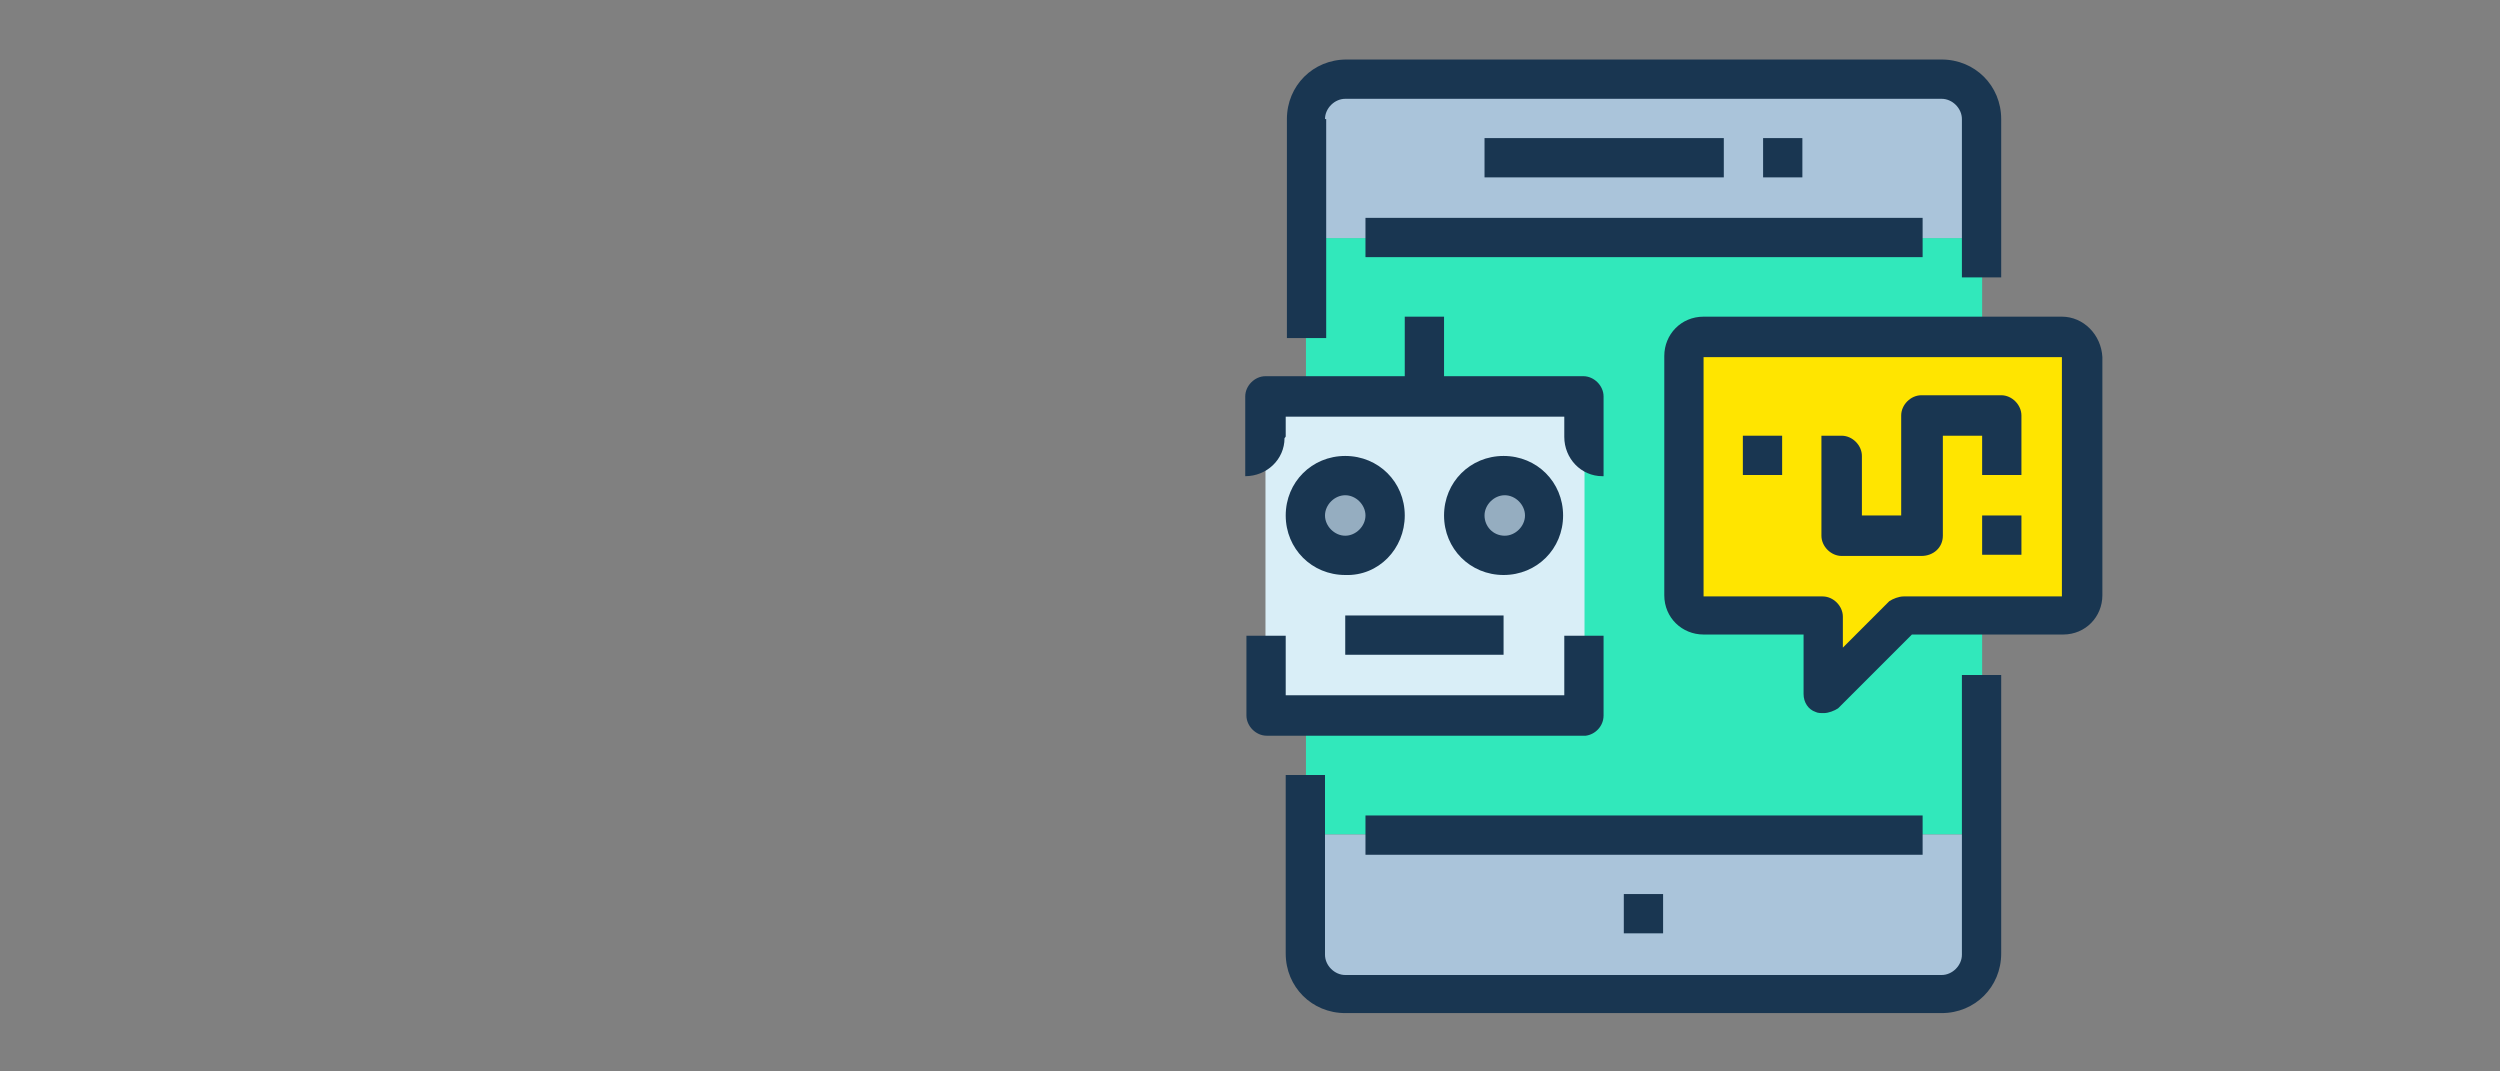 <?xml version="1.0" encoding="utf-8"?>
<!-- Generator: Adobe Illustrator 22.1.0, SVG Export Plug-In . SVG Version: 6.00 Build 0)  -->
<svg version="1.1" id="Layer_1" xmlns="http://www.w3.org/2000/svg" xmlns:xlink="http://www.w3.org/1999/xlink" x="0px" y="0px"
	 viewBox="0 0 210 90" style="enable-background:new 0 0 210 90;" xml:space="preserve">
<rect x="0" y="0" width="210" height="90" fill="#808080" stroke="none"/>
<style type="text/css">
	.st0{fill:#31E8BB;}
	.st1{fill:#AAC4DA;}
	.st2{fill:#D9EEF7;}
	.st3{fill:#FFE500;}
	.st4{fill:#95ADC0;}
	.st5{fill:#193651;}
</style>
<title>Artboard 19</title>
<g>
	<path class="st0" d="M166.5,20v50.1h-5h-46.8h-5V20h5h46.8H166.5z"/>
	<g>
		<path class="st1" d="M166.5,70.1v10c0,1.9-1.5,3.3-3.3,3.3H113c-1.9,0-3.3-1.5-3.3-3.3v-10H166.5z"/>
		<path class="st1" d="M166.5,10v10h-56.9V10c0-1.9,1.5-3.3,3.3-3.3h50.1C164.9,6.5,166.5,8.1,166.5,10z"/>
	</g>
	<path class="st2" d="M106.3,33.3h26.8v26.8h-26.8C106.3,60.1,106.3,33.3,106.3,33.3z"/>
	<path class="st3" d="M174.9,30v20.1c0,0.9-0.8,1.7-1.7,1.7h-13.3l-6.7,6.7v-6.7h-10c-0.9,0-1.7-0.8-1.7-1.7V30
		c0-0.9,0.8-1.7,1.7-1.7h30.1C174.1,28.4,174.9,29,174.9,30z"/>
	<g>
		<circle class="st4" cx="126.4" cy="43.3" r="3.3"/>
		<circle class="st4" cx="113" cy="43.3" r="3.3"/>
	</g>
	<g>
		<path class="st5" d="M111.3,10c0-0.9,0.8-1.7,1.7-1.7h50.1c0.9,0,1.7,0.8,1.7,1.7v13.3h3.3V10c0-2.8-2.2-5-5-5h-50
			c-2.8,0-5,2.2-5,5v18.4h3.3V10H111.3z"/>
		<path class="st5" d="M164.8,80.2c0,0.9-0.8,1.7-1.7,1.7H113c-0.9,0-1.7-0.8-1.7-1.7V65.1h-3.3v15c0,2.8,2.2,5,5,5h50.1
			c2.8,0,5-2.2,5-5V56.7h-3.3V80.2z"/>
		<path class="st5" d="M114.7,18.3h46.8v3.3h-46.8V18.3z"/>
		<path class="st5" d="M114.7,68.5h46.8v3.3h-46.8V68.5z"/>
		<path class="st5" d="M124.7,11.6h20.1v3.3h-20.1V11.6L124.7,11.6z"/>
		<path class="st5" d="M148.1,11.6h3.3v3.3h-3.3V11.6z"/>
		<path class="st5" d="M136.4,75.1h3.3v3.3h-3.3V75.1L136.4,75.1z"/>
		<path class="st5" d="M134.7,60.1v-6.7h-3.3v5h-23.4v-5h-3.3v6.7c0,0.9,0.8,1.7,1.7,1.7h26.8C134,61.7,134.7,61,134.7,60.1z"/>
		<path class="st5" d="M108,36.6V35h23.4v1.7c0,1.8,1.4,3.3,3.2,3.3h0.1v-6.7c0-0.9-0.8-1.7-1.7-1.7h-11.7v-5H118v5h-11.7
			c-0.9,0-1.7,0.8-1.7,1.7v6.7c1.8,0,3.3-1.4,3.3-3.2C108,36.7,108,36.7,108,36.6z"/>
		<path class="st5" d="M113,51.7h13.3V55H113V51.7z"/>
		<path class="st5" d="M118,43.3c0-2.8-2.2-5-5-5s-5,2.2-5,5s2.2,5,5,5C115.8,48.4,118,46.1,118,43.3z M111.3,43.3
			c0-0.9,0.8-1.7,1.7-1.7s1.7,0.8,1.7,1.7s-0.8,1.7-1.7,1.7S111.3,44.2,111.3,43.3z"/>
		<path class="st5" d="M131.3,43.3c0-2.8-2.2-5-5-5c-2.8,0-5,2.2-5,5s2.2,5,5,5C129.1,48.3,131.3,46.1,131.3,43.3z M124.7,43.3
			c0-0.9,0.8-1.7,1.7-1.7s1.7,0.8,1.7,1.7s-0.8,1.7-1.7,1.7C125.4,45,124.7,44.2,124.7,43.3z"/>
		<path class="st5" d="M173.2,26.6h-30.1c-1.9,0-3.3,1.5-3.3,3.3V50c0,1.9,1.5,3.3,3.3,3.3h8.4v5c0,0.7,0.4,1.3,1,1.5
			c0.2,0.1,0.4,0.1,0.7,0.1c0.4,0,0.9-0.2,1.2-0.4l6.2-6.2h12.7c1.9,0,3.3-1.5,3.3-3.3V30C176.5,28.1,175,26.6,173.2,26.6z
			 M173.2,50.1h-13.3c-0.4,0-0.9,0.2-1.2,0.4l-3.9,3.9v-2.6c0-0.9-0.8-1.7-1.7-1.7h-10V30h30.1L173.2,50.1L173.2,50.1z"/>
		<path class="st5" d="M163.2,45v-8.4h3.3v3.3h3.3v-5c0-0.9-0.8-1.7-1.7-1.7h-6.7c-0.9,0-1.7,0.8-1.7,1.7v8.4h-3.3v-5
			c0-0.9-0.8-1.7-1.7-1.7h-1.7v8.4c0,0.9,0.8,1.7,1.7,1.7h6.7C162.4,46.7,163.2,46,163.2,45"/>
		<path class="st5" d="M166.5,43.3h3.3v3.3h-3.3V43.3z"/>
		<path class="st5" d="M146.4,36.6h3.3v3.3h-3.3V36.6z"/>
	</g>
</g>
</svg>
